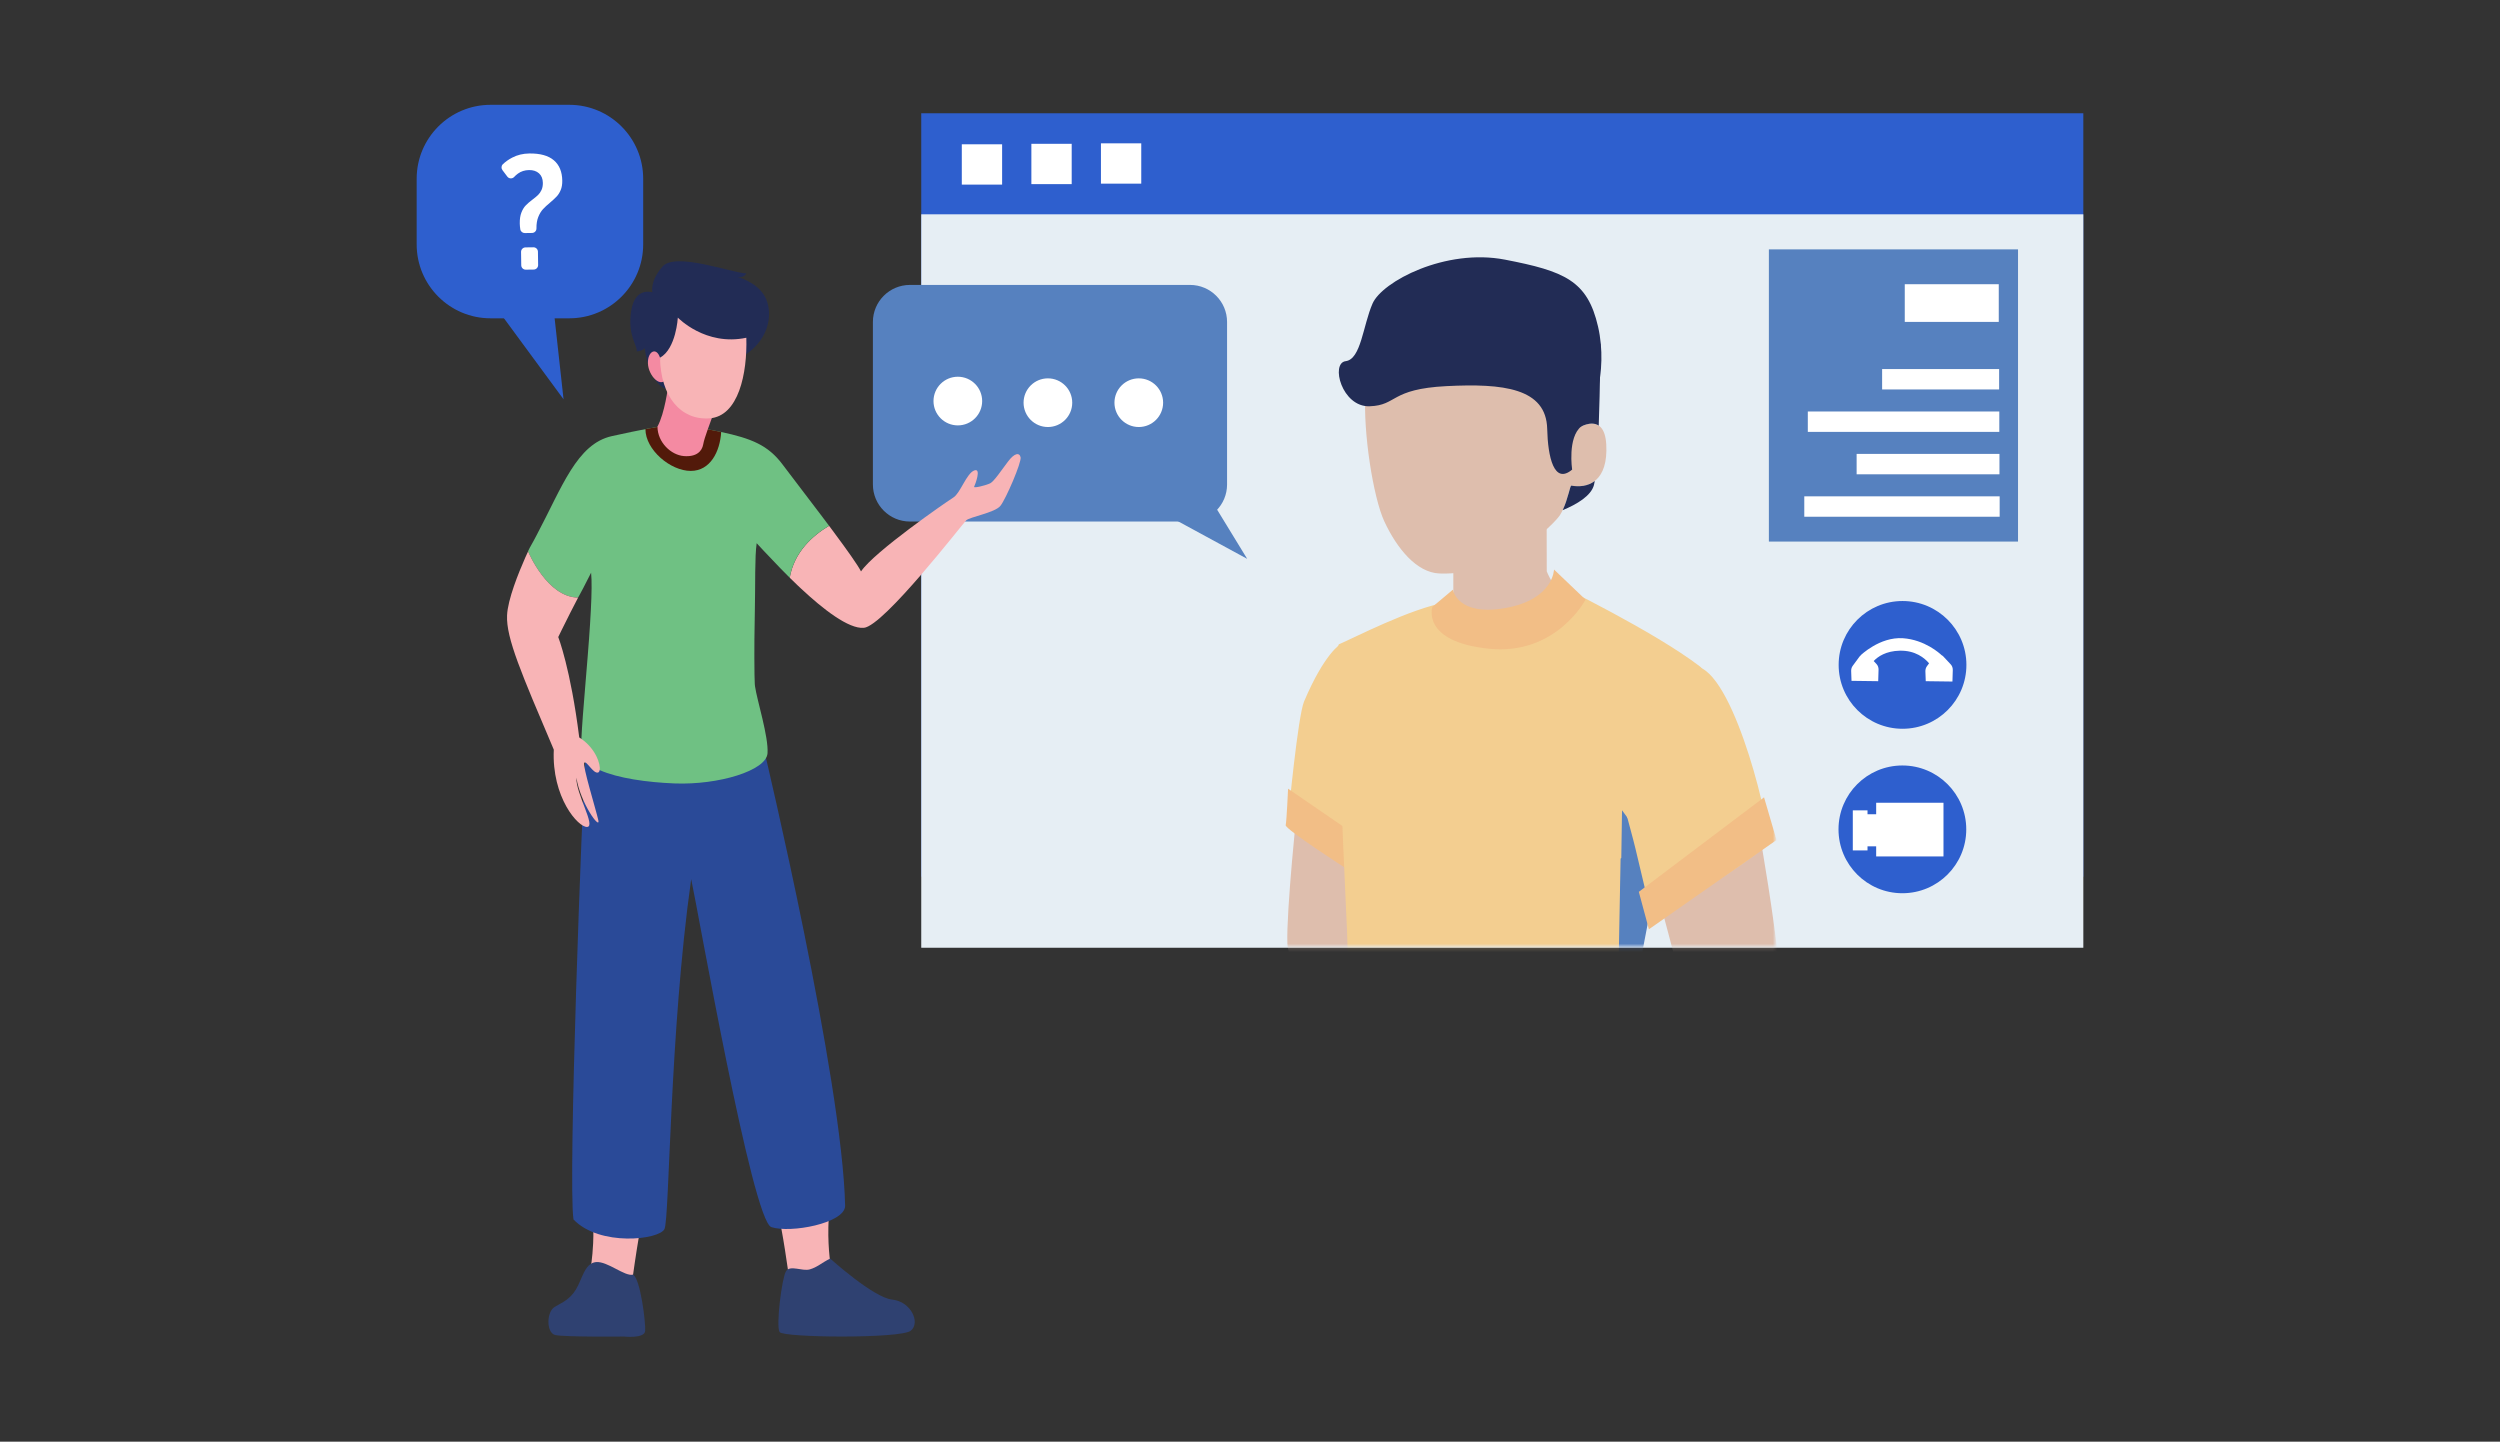 <svg width="600" height="346" viewBox="0 0 600 346" fill="none" xmlns="http://www.w3.org/2000/svg">
<rect x="0" y="0" width="600" height="346" fill="#333333" stroke="none"/>
<path d="M221.098 210.404L499.998 210.404V27.184L221.098 27.184V210.404Z" fill="#2E5FCE"/>
<path d="M273.902 34.4H264.227V44.075H273.902V34.4Z" fill="white"/>
<path d="M257.206 34.515H247.531V44.19H257.206V34.515Z" fill="white"/>
<path d="M240.507 34.63H230.832V44.305H240.507V34.63Z" fill="white"/>
<path d="M221.1 227.459L500 227.459V51.434L221.1 51.434V227.459Z" fill="#E6EEF4"/>
<mask id="mask0_1769_5819" style="mask-type:luminance" maskUnits="userSpaceOnUse" x="297" y="56" width="130" height="172">
<path d="M297.425 227.169L426.07 227.169V56.494L297.425 56.494V227.169Z" fill="white"/>
</mask>
<g mask="url(#mask0_1769_5819)">
<path d="M352.842 150.765C351.517 148.86 349.427 144.09 348.797 142.615V124.95L371.192 123.795L371.222 137.125C371.472 137.745 372.127 139.215 373.262 140.865C370.332 142.83 359.142 150.1 352.842 150.765Z" fill="#DEBEAD"/>
<path d="M345.442 137.635C340.012 137.405 335.287 131.7 332.242 125.145C329.557 119.36 327.112 103.66 327.702 94.34C328.802 77.05 336.367 59.605 358.752 64.79C385.642 71.015 383.657 91.965 379.157 102.53C379.157 102.53 385.067 98.85 385.502 106.655C385.992 115.435 381.272 117.3 377.117 116.555C376.757 116.49 376.212 120.68 374.422 123.58C373.122 125.68 360.657 138.275 345.442 137.635Z" fill="#DEBEAD"/>
<path d="M377.313 112.705C377.313 112.705 376.163 104.99 379.503 102.34C382.053 100.315 386.068 89.445 383.533 78.391C380.998 67.335 375.478 65.081 361.198 62.316C346.918 59.55 331.713 67.566 329.408 72.861C327.103 78.156 326.643 86.221 322.958 86.68C319.273 87.141 322.038 97.736 328.718 97.505C335.398 97.275 333.553 93.361 347.143 92.671C360.733 91.981 371.093 93.13 371.328 102.92C371.483 109.61 372.938 116.39 377.313 112.705Z" fill="#222C55"/>
<path d="M379.159 102.53C381.239 97.645 382.779 90.54 381.179 83.7L384.104 82.535C384.104 82.535 384.044 92.78 383.694 102.14C381.814 100.88 379.159 102.53 379.159 102.53ZM377.124 116.55C379.074 116.9 381.149 116.675 382.749 115.43C382.689 115.8 382.619 116.125 382.554 116.385C381.879 119 378.439 121.04 375.039 122.44C376.354 119.7 376.809 116.495 377.124 116.55Z" fill="#222C55"/>
<path d="M311.387 192.951C311.387 192.951 308.672 218.891 308.972 226.436C309.272 233.976 321.537 241.896 329.982 240.991C338.427 240.086 327.677 205.621 326.467 200.796C325.262 195.966 323.452 185.711 311.387 192.951Z" fill="#DEBEAD"/>
<path d="M321.693 154.62C321.693 154.62 317.893 156.75 312.978 168.36C311.488 171.875 309.258 195.39 309.258 195.39L332.403 208.055L329.638 188.995L321.693 154.62Z" fill="#F3CE90"/>
<path d="M322.728 198.61L323.188 208.515C323.188 208.515 308.333 198.955 308.563 198.035C308.793 197.115 309.138 189.285 309.138 189.285L322.728 198.61Z" fill="#F2BE86"/>
<path d="M391.017 174.085C391.017 174.085 389.637 260.795 387.562 261.835C385.487 262.875 330.212 264.6 326.067 262.87C321.922 261.145 323.302 201.375 325.377 191.015C327.452 180.65 352.667 163.03 352.667 163.03L391.017 174.085Z" fill="#F3CE90"/>
<path d="M347.108 144.55C347.108 144.55 347.133 151.795 357.188 151.195C367.243 150.59 373.983 140.375 373.983 140.375C373.983 140.375 396.883 151.475 407.943 159.92C416.838 166.715 360.108 191.72 360.108 191.72L324.573 249.745C324.573 249.745 319.718 155.315 321.348 154.625C324.923 153.11 338.463 146.06 347.108 144.55Z" fill="#F3CE90"/>
<path d="M388.943 206.04L387.908 261.025L399.288 201.71L388.943 206.04Z" fill="#5681BF"/>
<path d="M389.288 194.465L388.598 238.455L399.193 208.055L389.288 194.465Z" fill="#5681BF"/>
<path d="M372.963 136.686L380.533 143.911C380.533 143.911 373.478 157.411 357.243 155.686C341.008 153.961 343.768 145.666 343.768 145.666L348.693 141.521C348.693 141.521 349.728 148.001 361.303 145.926C372.878 143.856 372.963 136.686 372.963 136.686Z" fill="#F2BE86"/>
<path d="M420.797 192.465C415.477 194.86 403.577 213.975 398.047 215.215C400.767 225.035 405.662 244.785 407.687 250.595C410.692 259.235 410.097 267.915 420.542 263.645C423.967 262.245 427.552 260.03 428.187 252.075C429.142 240.045 423.052 202.51 420.797 192.465Z" fill="#DEBEAD"/>
<path d="M407.682 160.08C407.682 160.08 402.252 164.45 393.402 172.295C384.552 180.14 389.922 192.855 392.512 203.675C395.832 217.55 396.657 221.18 396.657 221.18C396.657 221.18 423.287 204.91 424.292 202.295C425.302 199.68 416.732 162.895 407.682 160.08Z" fill="#F3CE90"/>
<path d="M426.366 201.605L395.736 223.025L393.316 214.04L423.371 191.355L426.366 201.605Z" fill="#F2BE86"/>
</g>
<path d="M285.601 125.17H218.391C213.476 125.17 209.496 121.185 209.496 116.275V77.275C209.496 72.36 213.481 68.38 218.391 68.38H285.601C290.516 68.38 294.496 72.365 294.496 77.275V116.275C294.501 121.185 290.516 125.17 285.601 125.17Z" fill="#5681BF"/>
<path d="M260.836 113.215L299.326 134.125L285.951 112.25L260.836 113.215Z" fill="#5681BF"/>
<path d="M229.879 102.095C233.104 102.095 235.719 99.48 235.719 96.255C235.719 93.03 233.104 90.415 229.879 90.415C226.654 90.415 224.039 93.03 224.039 96.255C224.039 99.48 226.654 102.095 229.879 102.095Z" fill="white"/>
<path d="M251.496 102.485C254.722 102.485 257.336 99.87 257.336 96.645C257.336 93.419 254.722 90.805 251.496 90.805C248.271 90.805 245.656 93.419 245.656 96.645C245.656 99.87 248.271 102.485 251.496 102.485Z" fill="white"/>
<path d="M273.309 102.485C276.534 102.485 279.149 99.87 279.149 96.645C279.149 93.419 276.534 90.805 273.309 90.805C270.083 90.805 267.469 93.419 267.469 96.645C267.469 99.87 270.083 102.485 273.309 102.485Z" fill="white"/>
<path d="M424.531 129.977H484.326V59.852L424.531 59.852V129.977Z" fill="#5681BF"/>
<path d="M457.143 77.257H479.703V68.212H457.143V77.257Z" fill="white"/>
<path d="M451.709 93.47H479.789V88.575H451.709V93.47Z" fill="white"/>
<path d="M433.874 103.653H479.834V98.758H433.874V103.653Z" fill="white"/>
<path d="M445.591 113.832H479.871V108.937H445.591V113.832Z" fill="white"/>
<path d="M433.028 124.016H479.918V119.121H433.028V124.016Z" fill="white"/>
<path d="M456.572 214.375C465.039 214.375 471.902 207.511 471.902 199.045C471.902 190.578 465.039 183.715 456.572 183.715C448.106 183.715 441.242 190.578 441.242 199.045C441.242 207.511 448.106 214.375 456.572 214.375Z" fill="#2E5FCE"/>
<path d="M466.436 192.66H450.281V205.545H466.436V192.66Z" fill="white"/>
<path d="M456.033 195.42H446.383V203.12H456.033V195.42Z" fill="white"/>
<path d="M448.202 194.485H444.672V204.1H448.202V194.485Z" fill="white"/>
<path d="M456.607 174.905C465.074 174.905 471.937 168.042 471.937 159.575C471.937 151.109 465.074 144.245 456.607 144.245C448.141 144.245 441.277 151.109 441.277 159.575C441.277 168.042 448.141 174.905 456.607 174.905Z" fill="#2E5FCE"/>
<path d="M444.644 159.81L446.299 157.56C446.374 157.46 446.474 157.4 446.564 157.325L446.534 157.29C446.534 157.29 451.134 152.79 456.714 153.175C461.939 153.535 465.554 156.83 465.994 157.25C466.114 157.32 466.239 157.38 466.344 157.495L468.174 159.45C468.504 159.8 468.684 160.3 468.669 160.82L468.584 163.57L462.179 163.485L462.094 161.125C462.079 160.68 462.209 160.24 462.459 159.9L462.979 159.195C461.909 157.94 459.704 156.08 455.939 156.165C452.629 156.24 450.719 157.56 449.684 158.645L450.359 159.365C450.689 159.715 450.869 160.215 450.854 160.735L450.769 163.485L444.364 163.4L444.279 161.04C444.264 160.59 444.394 160.15 444.644 159.81Z" fill="white"/>
<path d="M136.62 76.395H117.745C107.945 76.395 100 68.45 100 58.65V42.9C100 33.1 107.945 25.155 117.745 25.155H136.62C146.42 25.155 154.365 33.1 154.365 42.9V58.65C154.365 68.45 146.42 76.395 136.62 76.395Z" fill="#2E5FCE"/>
<path d="M111.781 63.92L135.251 95.83L132.711 72.785L111.781 63.92Z" fill="#2E5FCE"/>
<path d="M124.745 53.62C124.73 52.58 124.86 51.71 125.14 51.005C125.415 50.3 125.76 49.735 126.175 49.305C126.59 48.875 127.125 48.41 127.79 47.91C128.36 47.485 128.81 47.11 129.14 46.79C129.47 46.47 129.745 46.07 129.965 45.595C130.185 45.12 130.29 44.555 130.285 43.895C130.27 42.905 129.96 42.14 129.36 41.6C128.755 41.065 127.96 40.8 126.98 40.815C125.95 40.83 125.06 41.115 124.3 41.665C123.955 41.92 123.65 42.19 123.39 42.475C122.94 42.965 122.155 42.915 121.755 42.385L120.585 40.83C120.265 40.405 120.29 39.805 120.67 39.43C121.28 38.835 122.03 38.3 122.925 37.83C124.15 37.185 125.52 36.855 127.035 36.835C129.64 36.8 131.605 37.345 132.925 38.47C134.245 39.595 134.915 41.225 134.945 43.365C134.955 44.225 134.835 44.965 134.58 45.585C134.325 46.205 134.005 46.725 133.615 47.14C133.225 47.56 132.7 48.045 132.04 48.605C131.32 49.2 130.735 49.74 130.295 50.225C129.855 50.71 129.48 51.33 129.18 52.09C128.88 52.845 128.735 53.76 128.75 54.82C128.76 55.415 128.285 55.905 127.69 55.91L125.95 55.935C125.415 55.94 124.95 55.555 124.87 55.025C124.79 54.515 124.75 54.05 124.745 53.62ZM126.115 59.375L128.015 59.35C128.61 59.34 129.1 59.815 129.105 60.41L129.15 63.605C129.16 64.2 128.685 64.69 128.09 64.695L126.19 64.72C125.595 64.73 125.105 64.255 125.1 63.66L125.055 60.465C125.045 59.87 125.52 59.385 126.115 59.375Z" fill="white"/>
<path d="M141.738 304.42L151.888 306.255C151.888 306.255 152.073 304.915 152.348 303.045C152.918 299.195 153.868 293.11 154.398 291.98L142.198 290.985C142.453 293.69 142.453 296.26 142.353 298.42C142.188 301.995 141.738 304.42 141.738 304.42Z" fill="#F8B4B6"/>
<path d="M186.814 291.985C187.214 292.845 187.859 296.56 188.394 299.98C188.909 303.25 189.319 306.255 189.319 306.255L199.469 304.42C199.469 304.42 198.679 300.085 198.809 294.495C198.829 293.37 198.894 292.19 199.009 290.985L186.814 291.985Z" fill="#F8B4B6"/>
<path d="M183.595 180.91C183.595 180.91 202.22 259.235 202.83 289.465C202.675 293.585 189.7 296.03 185.12 294.505C180.54 292.98 167.41 217.86 165.885 210.99C160.695 247.63 160.695 292.365 159.475 294.96C158.255 297.555 143.9 299.235 137.64 292.67C136.265 283.66 139.76 191.775 140.455 182.45C141.15 173.125 172.145 178.315 172.145 178.315L183.595 180.91Z" fill="#2A4A98"/>
<path d="M127.105 131.545C127.11 131.545 127.11 131.545 127.115 131.545L127.185 131.41C127.155 131.455 127.13 131.495 127.105 131.545Z" fill="#8E7FBB"/>
<path d="M189.539 138.655C190.149 139.26 190.779 139.87 191.419 140.48C191.679 140.73 191.944 140.975 192.209 141.22C197.514 146.185 203.659 150.98 207.314 150.68C212.084 150.29 231.029 125.695 231.894 124.88C232.759 124.065 238.764 123.045 240.084 121.42C241.409 119.79 245.224 110.91 244.944 109.74C244.664 108.57 243.494 108.67 241.914 110.785C240.339 112.895 238.554 115.52 237.689 115.97C236.824 116.43 233.569 117.27 233.794 116.81C234.024 116.355 235.629 112.18 233.794 112.92C231.959 113.655 230.459 118.365 228.834 119.38C227.204 120.4 209.749 132.46 206.644 137.145C205.909 135.67 203.274 131.97 200.134 127.745C200.029 127.595 199.909 127.445 199.799 127.29C199.529 126.925 199.254 126.555 198.979 126.19C194.969 128.59 190.609 132.5 189.539 138.655Z" fill="#F8B4B6"/>
<path d="M126.725 132.32C126.725 132.32 126.73 132.325 126.735 132.335C126.93 132.795 131.42 143.35 138.74 143.425C138.74 143.425 139.115 142.795 139.98 141.135C140.455 140.235 141.075 139.025 141.865 137.445C142.06 139.4 142 142.6 141.805 146.395C141.7 148.55 141.545 150.895 141.37 153.32C141.265 154.79 141.145 156.29 141.025 157.79C140.835 160.13 140.645 162.47 140.455 164.72C140.04 169.75 139.665 174.315 139.535 177.33C139.485 178.64 139.47 179.655 139.52 180.29C139.675 182.175 141.34 183.665 143.915 184.82C148.295 186.78 155.31 187.765 161.915 188.025C172.395 188.43 183.9 184.97 184.205 180.8C184.49 176.85 181.68 168.06 181.205 164.72C181.18 164.53 181.16 164.36 181.15 164.21C181.095 163.405 181.05 160.995 181.045 157.79C181.04 156.43 181.045 154.915 181.06 153.32C181.075 151.125 181.11 148.76 181.165 146.395C181.3 140.235 181.12 133.71 181.6 130.37C181.6 130.37 184.2 133.2 187.31 136.405C188.005 137.12 188.75 137.88 189.53 138.65C190.6 132.495 194.96 128.585 198.97 126.185C198.415 125.44 197.845 124.68 197.275 123.925C193.54 118.98 189.705 114 187.785 111.44C184.335 106.845 180.355 105.24 173.07 103.675C171.645 103.365 170.095 103.06 168.395 102.735L162.105 101.72C162.105 101.72 159.76 102.06 155.495 102.87C153.16 103.32 150.25 103.91 146.84 104.67C138.43 106.54 134.915 116.885 128.805 128.41C128.565 128.87 128.32 129.325 128.075 129.785C127.785 130.325 127.485 130.865 127.175 131.405L127.105 131.54L126.97 131.81L126.925 131.905L126.725 132.32Z" fill="#6FC183"/>
<path d="M154.904 102.99C154.904 107.965 160.919 113.02 165.784 113.02C170.459 113.02 172.804 108.395 173.084 103.675C171.659 103.365 170.109 103.06 168.409 102.735L162.119 101.72C162.119 101.72 159.774 102.06 155.509 102.87C155.499 102.955 154.904 102.91 154.904 102.99Z" fill="#521A0A"/>
<path d="M132.91 179.915C132.375 191.365 138.785 198.615 140.925 198.465C143.06 198.31 138.175 190.45 138.33 186.63C139.325 192.89 144.13 199.305 143.6 196.865C143.065 194.42 139.705 183.58 140.24 183.045C140.77 182.51 142.375 185.72 143.52 185.41C143.72 185.36 143.86 185.15 143.92 184.825C144.185 183.405 142.975 179.76 139.54 177.335C139.375 177.215 139.195 177.095 139.015 176.985C136.955 160.47 133.98 152.89 133.98 152.89C133.98 152.89 135.22 150.31 136.85 147.1C137.445 145.925 138.09 144.67 138.745 143.425C131.425 143.35 126.93 132.795 126.74 132.335C126.55 132.74 126.305 133.275 126.02 133.92C126.02 133.92 126.02 133.92 126.02 133.925C124.485 137.405 121.85 143.875 121.695 147.7C121.455 153.125 125.125 161.595 132.91 179.915Z" fill="#F8B4B6"/>
<path d="M171.279 99.125C170.364 101.77 169.059 104.98 168.769 106.655C168.479 108.335 167.104 109.71 164.104 109.455C161.099 109.2 157.839 106.25 157.789 102.38C159.574 99.125 160.334 92.76 160.334 92.76" fill="#F48AA2"/>
<path d="M178.76 85.23C185.07 81.11 185.53 74.545 183.495 71.03C181.46 67.52 176.775 66.4 176.775 66.4C176.775 66.4 178.29 66.96 179.135 65.635C175.4 65.43 162.115 60.445 159.015 63.955C155.91 67.465 156.57 70.165 156.57 70.165C156.57 70.165 152.395 68.69 151.48 74.645C150.565 80.6 153.06 82.985 152.805 84.34C154.23 84.265 154.74 83.555 154.74 83.555C154.74 83.555 155.705 93.07 160.9 93.58" fill="#222C55"/>
<path d="M158.404 85.84C157.524 83.155 155.389 84.34 155.504 87.24C155.619 90.14 158.594 93.425 160.084 90.715" fill="#F48AA2"/>
<path d="M179.119 81.06C179.374 89.66 177.234 99.89 170.314 100.4C163.394 100.91 158.559 95.21 158.404 85.845C162.274 83.71 162.679 76.225 162.679 76.225C162.679 76.225 169.294 83.145 179.119 81.06Z" fill="#F8B4B6"/>
<path d="M199.244 302.055C197.109 303.125 196.189 304.115 194.359 304.65C192.529 305.185 189.624 303.505 188.634 305.11C187.644 306.715 186.189 318.315 187.109 319.69C188.029 321.065 216.119 321.295 218.559 319.385C221.004 317.475 218.634 312.36 214.129 311.905C209.629 311.445 199.244 302.055 199.244 302.055Z" fill="#2F4171"/>
<path d="M151.939 305.91C153.719 306.965 154.994 317.55 154.839 319.435C154.684 321.32 149.749 320.77 149.749 320.77C149.749 320.77 135.449 320.915 133.259 320.405C131.069 319.895 131.124 314.806 133.159 313.636C135.194 312.466 136.719 311.856 138.199 309.516C139.674 307.176 140.274 303.16 143.034 302.9C145.794 302.64 149.954 306.435 151.939 305.91Z" fill="#2F4171"/>
</svg>
